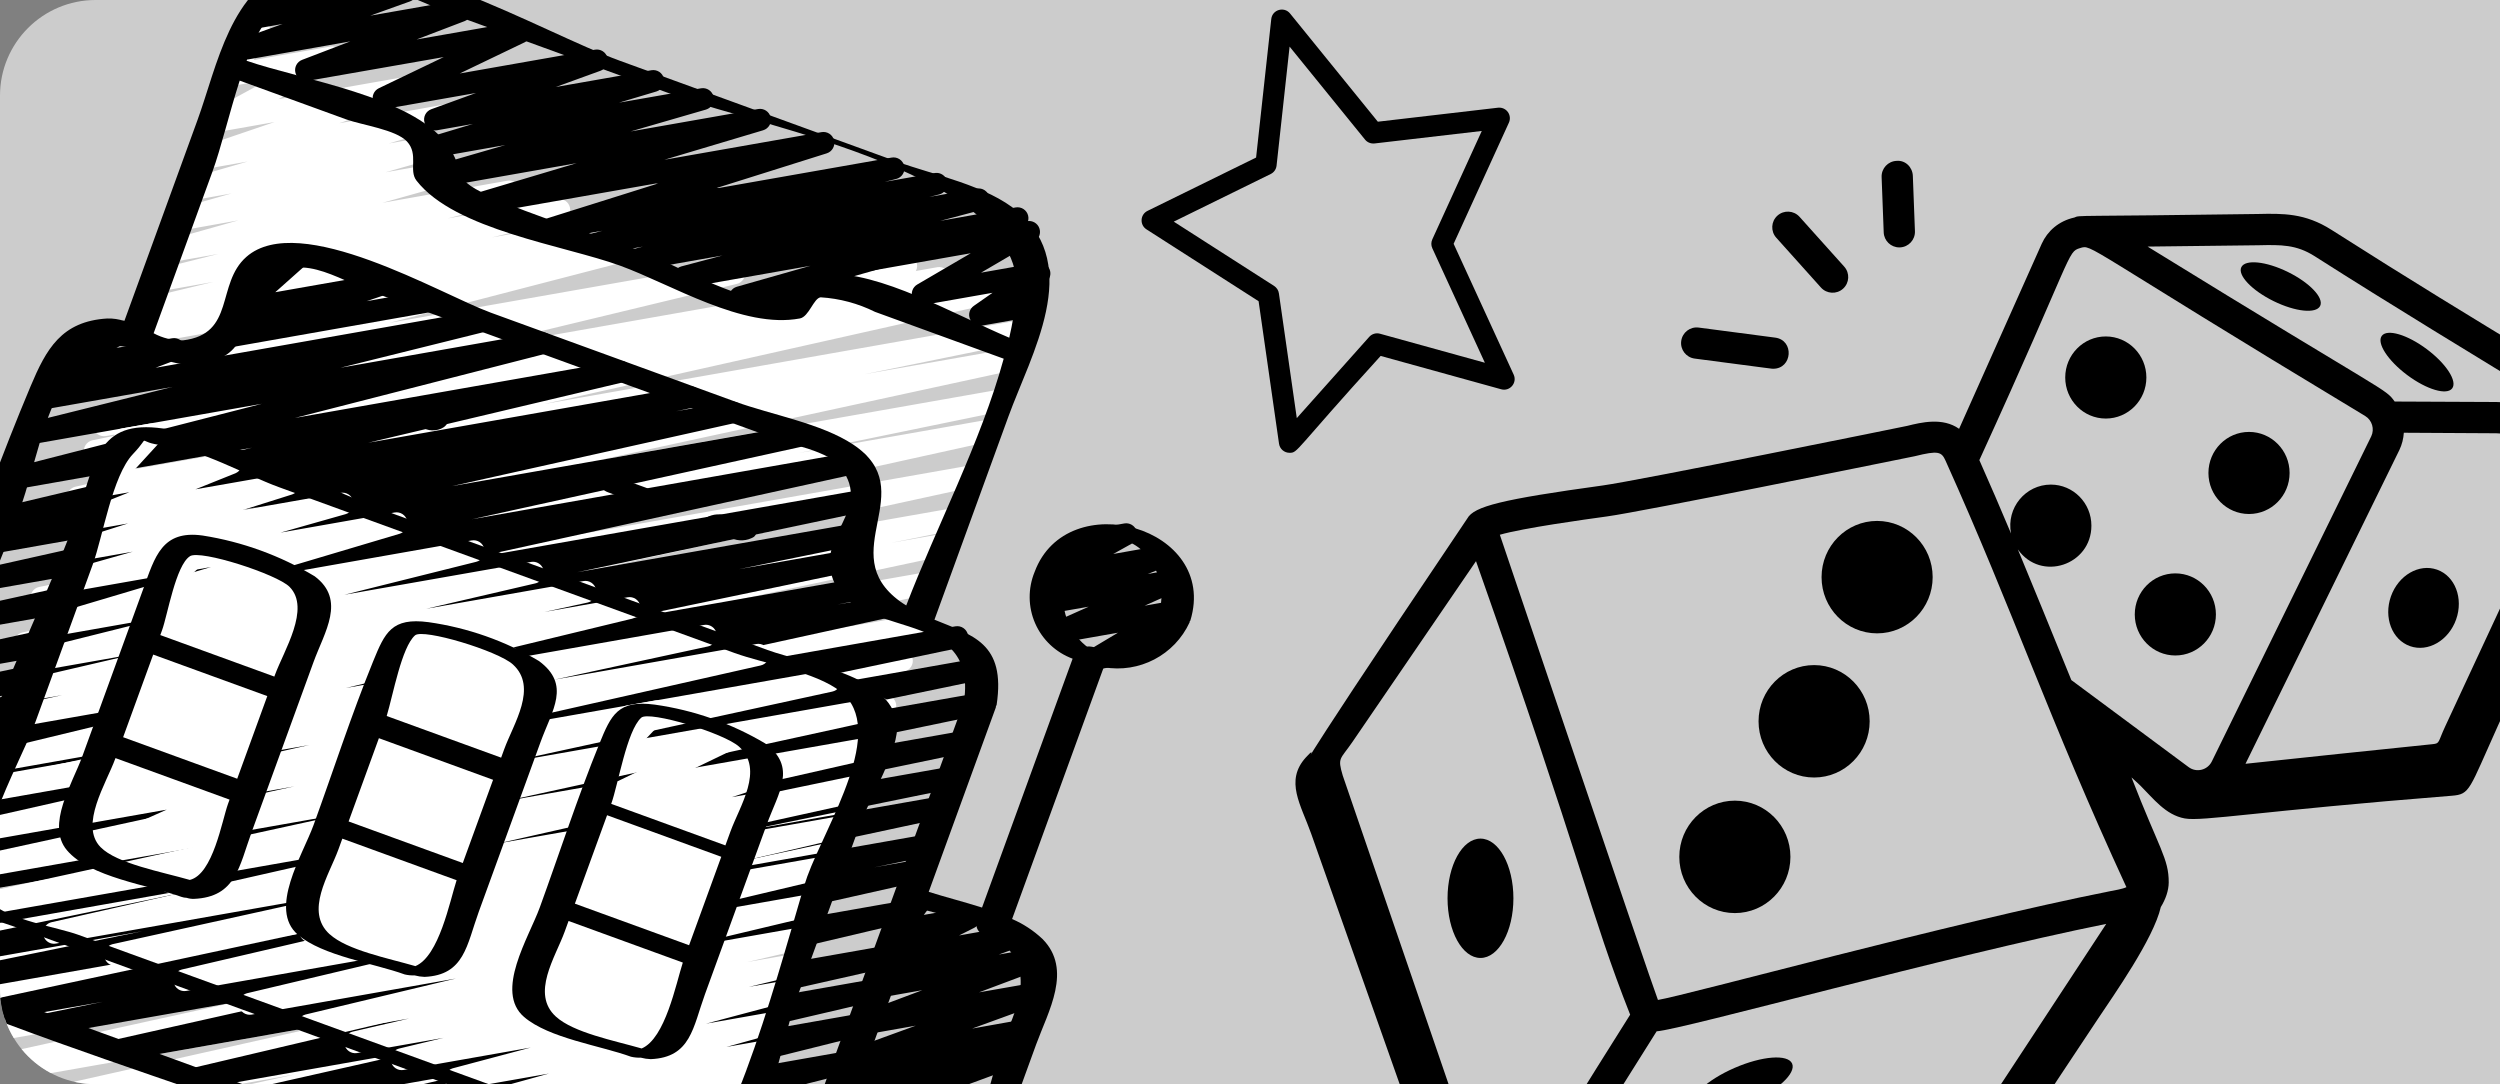 <?xml version="1.0" encoding="UTF-8"?>
<svg xmlns="http://www.w3.org/2000/svg" width="784" height="340" viewBox="0 0 784 340" fill="none">
  <rect x="0" y="0" width="784" height="340" fill="#808080" stroke="none"/>
  <g clip-path="url(#clip0_2705_2763)">
    <path d="M0 30C0 13.431 13.431 0 30 0H784V340H30C13.431 340 0 326.569 0 310V30Z" fill="white" fill-opacity="0.6"></path>
    <g clip-path="url(#clip1_2705_2763)">
      <path d="M251.403 92.196C250.258 91.779 249.418 90.788 249.199 89.588C248.981 88.388 249.414 87.162 250.338 86.368L255.967 81.522C254.724 80.795 254.065 79.372 254.317 77.952C254.572 76.537 255.681 75.426 257.1 75.177L265.889 73.628C267.411 73.359 268.925 74.141 269.587 75.539C270.251 76.938 269.896 78.604 268.723 79.611L264.297 83.421L283.608 80.01C285.467 79.697 287.234 80.942 287.561 82.8C287.888 84.658 286.658 86.43 284.802 86.771L253.172 92.351C252.579 92.457 251.97 92.402 251.403 92.196Z" fill="white"></path>
      <path d="M52.076 396.631C50.642 396.105 49.729 394.7 49.831 393.179C49.933 391.658 51.029 390.385 52.516 390.057L69.45 386.323L39.594 391.569C37.778 391.864 36.054 390.675 35.681 388.878C35.31 387.078 36.42 385.305 38.203 384.854L114.666 366.866L18.359 383.84C16.532 384.138 14.795 382.931 14.44 381.113C14.082 379.294 15.236 377.521 17.041 377.108L46.704 370.785L3.44 378.41C1.632 378.692 -0.082 377.503 -0.448 375.708C-0.816 373.915 0.289 372.147 2.066 371.694L118.493 344.556L-21.674 369.269C-23.485 369.54 -25.187 368.338 -25.547 366.542C-25.903 364.747 -24.789 362.99 -23.012 362.546L92.501 336.934L-37.605 359.893C-39.407 360.15 -41.099 358.956 -41.457 357.167C-41.814 355.382 -40.715 353.629 -38.95 353.171L106.149 320.633L-41.916 346.731C-43.725 346.999 -45.429 345.801 -45.785 344.006C-46.142 342.211 -45.026 340.45 -43.25 340.007L96.677 309.23L-38.24 333.023C-40.075 333.325 -41.82 332.111 -42.172 330.284C-42.523 328.455 -41.352 326.681 -39.535 326.282L56.573 306.059L-34.251 322.063C-36.057 322.312 -37.74 321.104 -38.086 319.316C-38.432 317.529 -37.325 315.782 -35.557 315.335L72.906 292.273L-30.012 310.415C-31.832 310.686 -33.54 309.472 -33.888 307.663C-34.234 305.856 -33.092 304.098 -31.299 303.681L48.774 287.01L-26.314 300.256C-28.145 300.546 -29.875 299.327 -30.218 297.507C-30.565 295.686 -29.401 293.919 -27.593 293.517L30.037 281.682L-22.956 291.032C-24.775 291.316 -26.494 290.112 -26.849 288.305C-27.205 286.5 -26.075 284.734 -24.284 284.306L117.512 253.107L-17.837 276.966C-19.647 277.237 -21.35 276.035 -21.706 274.24C-22.063 272.445 -20.947 270.685 -19.174 270.24L123.416 238.872L-12.694 262.835C-14.529 263.137 -16.274 261.923 -16.624 260.094C-16.976 258.267 -15.805 256.493 -13.989 256.095L81.287 236.057L-8.721 251.92C-10.557 252.244 -12.314 251.043 -12.681 249.214C-13.048 247.382 -11.875 245.593 -10.048 245.194L127.357 215.118L-3.773 238.243C-5.587 238.515 -7.295 237.309 -7.645 235.506C-7.996 233.706 -6.868 231.947 -5.085 231.513L106.757 207.657L0.578 226.372C-1.268 226.686 -3.024 225.465 -3.371 223.627C-3.718 221.785 -2.526 220.009 -0.693 219.63L19.538 215.538L3.486 218.382C1.677 218.64 -0.015 217.436 -0.366 215.646C-0.717 213.853 0.396 212.101 2.166 211.656L134.639 182.828L8.325 205.087C6.492 205.403 4.74 204.2 4.378 202.373C4.016 200.546 5.176 198.765 6.989 198.358L151.05 166.559L13.518 190.82C11.687 191.11 9.957 189.892 9.613 188.072C9.267 186.25 10.431 184.484 12.239 184.082L75.069 171.16L16.943 181.411C15.113 181.708 13.379 180.501 13.024 178.683C12.666 176.865 13.82 175.091 15.625 174.678L145.498 146.472L21.713 168.304C19.85 168.656 18.054 167.434 17.7 165.57C17.348 163.706 18.573 161.912 20.438 161.557L70.568 151.319L24.97 159.358C23.146 159.654 21.417 158.453 21.056 156.643C20.692 154.832 21.829 153.059 23.625 152.633L162.485 121.482L30.263 144.814C28.433 145.101 26.703 143.883 26.358 142.065C26.012 140.244 27.176 138.478 28.985 138.073L49.616 133.846L33.223 136.746C31.393 137.07 29.639 135.883 29.26 134.067C28.882 132.247 30.018 130.458 31.823 130.028L122.121 108.251L38.193 123.027C36.382 123.338 34.647 122.168 34.258 120.371C33.869 118.575 34.962 116.792 36.74 116.326L119.931 94.745L43.591 108.197C41.749 108.536 39.977 107.333 39.608 105.497C39.24 103.661 40.411 101.867 42.241 101.47L48.736 100.005L46.397 100.404C44.57 100.729 42.816 99.542 42.437 97.726C42.059 95.906 43.196 94.117 45 93.687L66.939 88.401L49.685 91.453C47.855 91.797 46.086 90.621 45.695 88.8C45.305 86.98 46.438 85.179 48.248 84.744L68.442 79.632L52.995 82.359C51.192 82.683 49.456 81.529 49.048 79.746C48.639 77.958 49.704 76.169 51.469 75.675L74.766 69.101L56.646 72.33C54.85 72.642 53.121 71.495 52.714 69.718C52.305 67.941 53.356 66.154 55.111 65.652L72.6 60.666L60.11 62.877C58.307 63.201 56.57 62.057 56.155 60.274C55.741 58.492 56.799 56.697 58.559 56.197L77.685 50.647L63.634 53.129C61.865 53.442 60.156 52.341 59.712 50.602C59.265 48.864 60.234 47.074 61.935 46.499L86.113 38.267L67.871 41.487C66.22 41.772 64.603 40.823 64.049 39.24C63.494 37.657 64.162 35.907 65.633 35.099L84.185 24.979L73.185 26.89C71.848 27.126 70.498 26.554 69.741 25.429C68.981 24.3 68.96 22.835 69.682 21.686L75.189 12.894C74.585 12.387 74.176 11.683 74.038 10.904C73.706 9.041 74.947 7.259 76.813 6.925L80.716 6.236C82.053 5.997 83.406 6.57 84.164 7.695C84.925 8.818 84.949 10.287 84.229 11.437L79.586 18.811L103.626 14.598C105.285 14.302 106.908 15.254 107.467 16.842C108.022 18.431 107.342 20.187 105.862 20.992L87.319 31.085L128.864 23.784C130.639 23.454 132.365 24.553 132.816 26.302C133.266 28.051 132.284 29.847 130.569 30.416L106.391 38.649L139.477 32.759C141.278 32.432 143.018 33.577 143.429 35.358C143.844 37.141 142.786 38.936 141.026 39.435L121.894 45L136.863 42.364C138.659 42.051 140.388 43.199 140.795 44.975C141.204 46.753 140.153 48.54 138.399 49.042L120.917 54.024L141.719 50.374C143.524 50.054 145.258 51.204 145.668 52.991C146.075 54.775 145.009 56.567 143.245 57.058L119.93 63.605L159.095 56.678C160.915 56.354 162.665 57.526 163.054 59.333C163.443 61.14 162.333 62.929 160.54 63.383L140.344 68.501L174.852 62.434C176.66 62.152 178.369 63.336 178.744 65.124C179.116 66.915 178.021 68.683 176.251 69.145L154.304 74.445L190.37 68.082C192.215 67.746 193.985 68.946 194.352 70.785C194.72 72.621 193.55 74.412 191.719 74.812L185.21 76.278L203.858 72.991C205.615 72.774 207.25 73.931 207.63 75.661C208.009 77.394 207.01 79.13 205.323 79.666L122.122 101.247L229.548 82.341C231.404 81.954 233.221 83.143 233.609 85C233.996 86.856 232.807 88.673 230.95 89.061L140.657 110.825L294.056 83.776C295.865 83.528 297.551 84.74 297.893 86.537C298.234 88.329 297.11 90.077 295.336 90.511L274.766 94.71L308.142 88.823C309.986 88.487 311.758 89.691 312.127 91.527C312.495 93.363 311.322 95.153 309.491 95.553L170.627 126.709L319.911 100.382C321.774 100.03 323.569 101.255 323.921 103.116C324.276 104.98 323.05 106.778 321.187 107.129L271.143 117.349L316.655 109.328C318.482 109.03 320.219 110.238 320.574 112.055C320.932 113.874 319.778 115.648 317.973 116.061L188.062 144.26L311.886 122.429C313.717 122.139 315.447 123.357 315.791 125.177C316.138 126.999 314.973 128.765 313.165 129.167L250.499 142.062L308.459 131.844C310.293 131.529 312.044 132.734 312.406 134.561C312.768 136.385 311.608 138.166 309.791 138.575L165.634 170.383L303.263 146.12C305.092 145.819 306.828 147.029 307.183 148.847C307.54 150.666 306.388 152.436 304.581 152.852L172.174 181.674L298.425 159.412C300.272 159.098 302.028 160.318 302.374 162.16C302.721 163.998 301.529 165.778 299.695 166.157L279.473 170.225L295.52 167.396C297.362 167.073 299.124 168.286 299.483 170.122C299.84 171.961 298.659 173.744 296.828 174.135L184.931 197.996L291.192 179.285C292.395 179.048 293.632 179.471 294.44 180.394C295.247 181.317 295.499 182.602 295.103 183.762C294.705 184.921 293.719 185.782 292.517 186.017L155.117 216.071L286.249 192.948C288.086 192.643 289.827 193.858 290.178 195.685C290.529 197.514 289.361 199.29 287.541 199.687L192.335 219.7L282.248 203.859C284.081 203.544 285.833 204.746 286.195 206.573C286.557 208.4 285.397 210.181 283.581 210.587L140.908 242.009L277.112 217.986C278.931 217.702 280.65 218.906 281.005 220.714C281.361 222.519 280.23 224.284 278.438 224.715L136.638 255.926L271.991 232.058C273.82 231.771 275.55 232.989 275.894 234.81C276.241 236.631 275.081 238.395 273.269 238.799L215.639 250.635L268.645 241.286C270.51 240.931 272.305 242.153 272.661 244.015C273.017 245.876 271.794 247.675 269.932 248.03L189.898 264.668L264.936 251.441C266.761 251.156 268.484 252.368 268.834 254.181C269.184 255.993 268.037 257.756 266.24 258.175L157.683 281.254L260.706 263.099C262.541 262.798 264.286 264.011 264.638 265.838C264.988 267.667 263.818 269.441 262.001 269.84L166.006 290.034L256.709 274.043C258.528 273.759 260.246 274.963 260.603 276.767C260.958 278.575 259.827 280.34 258.036 280.769L118.056 311.555L251.625 288.011C253.448 287.715 255.178 288.916 255.539 290.726C255.902 292.54 254.766 294.31 252.968 294.739L107.9 327.259L246.211 302.886C248.021 302.616 249.725 303.814 250.081 305.612C250.44 307.408 249.325 309.166 247.549 309.609L132.027 335.225L241.47 315.93C243.305 315.601 245.068 316.794 245.439 318.621C245.815 320.447 244.661 322.237 242.845 322.653L126.397 349.783L236.187 330.427C238.03 330.102 239.792 331.315 240.151 333.151C240.508 334.989 239.327 336.773 237.497 337.163L207.856 343.481L233.053 339.037C234.877 338.728 236.617 339.919 236.988 341.73C237.362 343.541 236.233 345.32 234.436 345.756L157.955 363.747L228.59 351.299C230.392 351.052 232.073 352.249 232.427 354.033C232.777 355.815 231.679 357.566 229.919 358.018L212.945 361.754L225.575 359.527C227.381 359.214 229.117 360.378 229.512 362.17C229.906 363.962 228.824 365.748 227.05 366.223L156.119 385.107L220.387 373.782C222.186 373.477 223.91 374.639 224.304 376.421C224.702 378.204 223.632 379.985 221.873 380.475L175.481 392.9L216.031 385.748C217.808 385.469 219.499 386.609 219.905 388.362C220.313 390.115 219.295 391.885 217.576 392.416L182.877 402.343L211.849 397.293C213.636 396.977 215.36 398.11 215.784 399.876C216.205 401.64 215.179 403.43 213.443 403.955L192.181 410.367L208.112 407.562C209.831 407.265 211.497 408.303 211.988 409.976C212.479 411.649 211.639 413.423 210.034 414.103L188.646 423.01L203.434 420.414C205.142 420.103 206.815 421.12 207.328 422.778C207.84 424.439 207.032 426.218 205.447 426.925L199.71 429.505C201.346 429.796 202.54 431.22 202.54 432.882C202.539 434.547 201.35 435.97 199.711 436.263L174.53 440.683C172.822 440.994 171.151 439.981 170.638 438.32C170.125 436.662 170.931 434.879 172.519 434.173L177.487 431.942L159.316 435.145C157.596 435.442 155.93 434.404 155.439 432.731C154.948 431.058 155.789 429.281 157.394 428.601L178.783 419.691L137.051 427.041C135.264 427.357 133.539 426.224 133.115 424.459C132.695 422.694 133.72 420.904 135.457 420.376L156.699 413.937L119.229 420.554C117.44 420.859 115.719 419.715 115.311 417.945C114.902 416.174 115.941 414.393 117.686 413.881L152.369 403.961L99.297 413.307C97.512 413.583 95.816 412.427 95.422 410.662C95.031 408.898 96.072 407.13 97.808 406.622L144.161 394.203L78.549 405.748C76.75 406.053 75.025 404.893 74.629 403.107C74.234 401.325 75.303 399.544 77.062 399.058L148.008 380.162L53.854 396.76C53.258 396.874 52.645 396.831 52.076 396.631Z" fill="white"></path>
      <path d="M263.001 86.272C261.543 85.741 260.621 84.296 260.757 82.747C260.894 81.202 262.05 79.937 263.579 79.668L322.116 69.353C323.755 69.067 325.361 69.992 325.933 71.555C326.504 73.117 325.876 74.861 324.438 75.698L307.644 85.515L325.373 82.379C326.961 82.097 328.532 82.96 329.147 84.451C329.762 85.939 329.257 87.657 327.933 88.576L322.062 92.662L322.844 92.525C324.704 92.209 326.468 93.453 326.798 95.312C327.125 97.17 325.891 98.944 324.036 99.282L307.946 102.113C306.361 102.388 304.798 101.529 304.183 100.041C303.569 98.557 304.069 96.843 305.385 95.921L311.261 91.82L289.974 95.571C288.335 95.867 286.719 94.942 286.145 93.375C285.572 91.809 286.205 90.06 287.646 89.224L304.438 79.413L264.783 86.402C264.186 86.516 263.574 86.471 263.001 86.272Z" fill="black"></path>
      <path d="M185.044 79.812C183.623 79.295 182.708 77.915 182.785 76.409C182.862 74.902 183.913 73.623 185.377 73.256L188.951 72.367L173.434 75.065C171.651 75.379 169.929 74.257 169.502 72.5C169.072 70.742 170.081 68.953 171.806 68.41L207.276 57.259L151.47 67.07C149.677 67.394 147.944 66.258 147.525 64.488C147.103 62.716 148.14 60.923 149.887 60.406L180.853 51.163L136.401 59.001C134.618 59.298 132.907 58.157 132.499 56.394C132.086 54.632 133.115 52.853 134.85 52.331L158.531 45.466L138.146 49.074C136.365 49.372 134.661 48.24 134.243 46.483C133.825 44.729 134.837 42.951 136.56 42.414L148.324 38.865L137.009 40.859C135.261 41.162 133.568 40.081 133.108 38.366C132.649 36.651 133.576 34.868 135.242 34.258L149.307 29.148L120.886 34.145C119.197 34.439 117.548 33.448 117.025 31.817C116.498 30.187 117.256 28.417 118.801 27.672L139.159 17.895L96.585 25.35C94.838 25.667 93.14 24.601 92.665 22.89C92.192 21.18 93.1 19.39 94.76 18.761L109.85 12.985L77.91 18.619C76.151 18.939 74.44 17.855 73.978 16.128C73.517 14.399 74.46 12.609 76.146 12.009L88.636 7.514L79.653 9.099C78.053 9.379 76.474 8.5 75.873 6.991C75.271 5.485 75.808 3.761 77.158 2.861L88.565 -4.713C87.008 -4.835 85.73 -5.999 85.46 -7.535C85.13 -9.404 86.376 -11.184 88.241 -11.512L103.333 -14.181C104.935 -14.467 106.521 -13.588 107.125 -12.078C107.731 -10.563 107.189 -8.835 105.829 -7.939L94.655 -0.517L126.836 -6.171C128.59 -6.479 130.288 -5.393 130.746 -3.675C131.203 -1.954 130.269 -0.17 128.598 0.435L116.111 4.912L143.89 0.036C145.629 -0.267 147.313 0.801 147.784 2.5C148.256 4.2 147.361 5.978 145.718 6.616L130.641 12.377L162.452 6.792C164.142 6.495 165.79 7.489 166.317 9.119C166.84 10.75 166.083 12.518 164.541 13.264L144.181 23.04L186.583 15.576C188.332 15.273 190.025 16.354 190.484 18.069C190.943 19.784 190.017 21.567 188.35 22.177L174.293 27.286L204.295 22.022C206.073 21.723 207.78 22.856 208.198 24.613C208.616 26.367 207.601 28.144 205.881 28.681L194.114 32.193L219.858 27.687C221.646 27.388 223.353 28.531 223.765 30.292C224.173 32.056 223.144 33.835 221.409 34.357L197.726 41.228L237.73 34.192C239.523 33.868 241.256 35.004 241.678 36.776C242.1 38.547 241.06 40.339 239.313 40.857L208.353 50.101L257.636 41.437C259.411 41.127 261.126 42.246 261.556 43.997C261.985 45.748 260.987 47.535 259.268 48.086L223.862 59.23L279.576 49.423C281.406 49.079 283.178 50.256 283.569 52.076C283.956 53.896 282.823 55.697 281.013 56.131L277.445 57.023L292.966 54.296C294.167 54.038 295.412 54.438 296.234 55.349C297.057 56.257 297.333 57.538 296.955 58.704C296.58 59.872 295.609 60.749 294.411 61.008L291.428 61.755L306.288 59.145C308.103 58.816 309.851 59.984 310.245 61.786C310.642 63.589 309.542 65.379 307.755 65.842L294.821 69.272L318.506 65.05C320.301 64.74 322.027 65.887 322.436 67.664C322.843 69.441 321.791 71.228 320.04 71.731L256.029 89.974C255.87 91.494 254.722 92.728 253.214 92.995L232.611 96.604C230.812 96.916 229.086 95.769 228.677 93.992C228.27 92.215 229.322 90.428 231.073 89.925L254.153 83.353L215.123 90.239C213.328 90.532 211.614 89.37 211.223 87.589C210.833 85.812 211.9 84.037 213.653 83.548L226.588 80.118L200.127 84.781C198.32 85.079 196.6 83.908 196.215 82.116C195.831 80.325 196.918 78.55 198.688 78.078L201.626 77.338L186.788 79.972C186.203 80.07 185.602 80.015 185.044 79.812Z" fill="black"></path>
      <path d="M14.044 324.354C12.596 323.83 11.677 322.406 11.79 320.872C11.905 319.336 13.029 318.066 14.537 317.762L32.231 314.165L2.04 319.467C0.224 319.735 -1.481 318.529 -1.832 316.73C-2.182 314.927 -1.054 313.168 0.728 312.736L111.47 288.992L-18.651 311.935C-20.471 312.206 -22.18 310.992 -22.528 309.184C-22.873 307.376 -21.732 305.618 -19.941 305.2L44.647 292.031L-33.809 305.84C-35.611 306.077 -37.288 304.868 -37.628 303.085C-37.971 301.299 -36.862 299.556 -35.102 299.11L78.86 275.458L-42.054 296.844C-43.866 297.1 -45.562 295.891 -45.908 294.093C-46.253 292.296 -45.128 290.545 -43.352 290.112L85.507 263.295L-42.628 285.881C-44.464 286.186 -46.208 284.97 -46.56 283.143C-46.912 281.316 -45.741 279.542 -43.924 279.144L82.682 252.912L-38.779 274.296C-40.588 274.553 -42.285 273.344 -42.631 271.549C-42.98 269.751 -41.853 267.997 -40.074 267.565L89.231 240.476L-34.403 262.273C-36.221 262.554 -37.939 261.35 -38.295 259.545C-38.652 257.741 -37.518 255.977 -35.729 255.544L113.639 222.815L-29.208 248C-31.034 248.276 -32.749 247.053 -33.088 245.238C-33.431 243.424 -32.272 241.666 -30.472 241.258L-24.374 240.037L-26.44 240.395C-28.25 240.655 -29.945 239.443 -30.292 237.648C-30.64 235.85 -29.514 234.096 -27.735 233.664L48.599 217.739L-22.775 230.327C-24.605 230.614 -26.332 229.396 -26.68 227.578C-27.024 225.758 -25.862 223.99 -24.054 223.588L13.225 215.971L-19.673 221.786C-21.495 222.069 -23.218 220.86 -23.568 219.047C-23.921 217.234 -22.774 215.468 -20.977 215.052L70.72 195.694L-15.724 210.935C-17.543 211.219 -19.261 210.016 -19.616 208.208C-19.973 206.403 -18.842 204.638 -17.051 204.21L106.229 177.168L-10.951 197.823C-12.769 198.104 -14.489 196.903 -14.844 195.096C-15.2 193.291 -14.069 191.526 -12.277 191.094L90.657 168.431L-6.484 185.549C-8.287 185.809 -9.978 184.612 -10.335 182.827C-10.694 181.038 -9.594 179.285 -7.83 178.83L80.749 159.027L-2.153 173.651C-3.965 173.907 -5.659 172.699 -6.007 170.9C-6.353 169.103 -5.228 167.352 -3.447 166.917L1.513 165.884L0.617 166.039C-1.204 166.349 -2.944 165.158 -3.318 163.346C-3.689 161.536 -2.56 159.757 -0.763 159.321L79.065 140.395L5.211 153.417C3.394 153.742 1.642 152.566 1.253 150.759C0.863 148.956 1.977 147.164 3.766 146.712L82.152 126.622L10.346 139.273C8.543 139.56 6.832 138.382 6.452 136.595C6.071 134.812 7.158 133.04 8.921 132.569L54.104 121.332L14.305 128.332C12.565 128.639 10.877 127.57 10.407 125.867C9.938 124.162 10.836 122.382 12.488 121.749L19.477 119.084L17.546 119.428C15.894 119.722 14.268 118.779 13.707 117.195C13.146 115.613 13.813 113.856 15.282 113.043L22.201 109.209C21.155 108.363 20.698 106.983 21.035 105.681C21.368 104.378 22.436 103.392 23.762 103.156L38.03 100.639C39.683 100.341 41.309 101.284 41.869 102.869C42.433 104.452 41.764 106.208 40.295 107.02L36.516 109.116L53.951 106.082C55.702 105.764 57.406 106.832 57.878 108.548C58.348 110.261 57.435 112.052 55.767 112.675L48.782 115.332L150.486 97.39C152.288 97.106 153.999 98.284 154.38 100.068C154.76 101.855 153.674 103.626 151.91 104.098L106.749 115.329L169.426 104.277C171.266 103.907 173.062 105.082 173.458 106.915C173.856 108.752 172.705 110.563 170.877 110.984L92.492 131.064L193.906 113.194C195.751 112.839 197.537 114.031 197.917 115.871C198.297 117.711 197.13 119.513 195.294 119.918L115.457 138.842L215.784 121.157C217.647 120.799 219.446 122.019 219.806 123.878C220.165 125.741 218.948 127.541 217.085 127.9L212.012 128.976L228.976 125.959C230.836 125.589 232.64 126.797 233.014 128.655C233.383 130.515 232.174 132.322 230.317 132.693L141.762 152.448L249.582 133.459C251.417 133.147 253.17 134.35 253.528 136.176C253.891 138 252.734 139.782 250.917 140.19L147.951 162.836L268.244 141.612C270.104 141.243 271.91 142.455 272.28 144.315C272.646 146.174 271.437 147.98 269.574 148.349L146.268 175.408L271.254 153.387C273.098 153.062 274.86 154.275 275.218 156.111C275.576 157.95 274.395 159.733 272.564 160.124L180.987 179.454L267.504 164.197C269.334 163.91 271.061 165.127 271.408 166.948C271.752 168.769 270.591 170.533 268.782 170.938L231.7 178.5L265.209 172.587C266.413 172.356 267.649 172.783 268.452 173.71C269.255 174.634 269.503 175.921 269.104 177.08C268.703 178.238 267.715 179.096 266.51 179.329L190.06 195.269L267.386 181.635C269.233 181.32 270.988 182.541 271.335 184.382C271.682 186.221 270.489 188 268.657 188.377L262.624 189.584L276.669 187.117C278.503 186.801 280.254 188.007 280.617 189.831C280.978 191.657 279.818 193.439 278.004 193.848L128.567 226.566L299.634 196.411C301.47 196.107 303.213 197.319 303.563 199.149C303.915 200.975 302.747 202.751 300.927 203.148L171.652 230.227L306.744 206.395C308.579 206.094 310.324 207.307 310.674 209.137C311.026 210.963 309.855 212.737 308.038 213.136L181.371 239.426L306.555 217.351C308.375 217.08 310.084 218.291 310.432 220.099C310.778 221.907 309.635 223.668 307.844 224.086L179.042 250.849L302.266 229.134C304.086 228.864 305.794 230.077 306.142 231.886C306.488 233.693 305.346 235.451 303.556 235.87L189.52 259.542L298.171 240.383C300.001 240.096 301.731 241.314 302.076 243.132C302.423 244.953 301.258 246.72 299.45 247.121L234.952 260.272L294.772 249.722C296.615 249.4 298.378 250.61 298.735 252.448C299.093 254.284 297.913 256.068 296.082 256.458L185.355 280.201L290.424 261.668C292.27 261.354 294.026 262.574 294.373 264.416C294.72 266.254 293.527 268.034 291.694 268.413L274.097 272.012L287.569 269.613C289.392 269.317 291.122 270.518 291.483 272.328C291.847 274.139 290.71 275.912 288.913 276.338L182.887 300.144L282.838 282.53C284.642 282.257 286.343 283.444 286.71 285.23C287.079 287.016 285.987 288.778 284.223 289.243L180.1 313.781L277.73 296.563C279.571 296.227 281.344 297.427 281.711 299.266C282.08 301.102 280.909 302.893 279.079 303.293L221.694 316.248L273.917 307.039C275.752 306.71 277.514 307.903 277.886 309.73C278.258 311.555 277.108 313.346 275.292 313.762L221.354 326.349L270.013 317.765C271.816 317.478 273.527 318.656 273.906 320.443C274.287 322.227 273.201 323.998 271.438 324.47L215.2 338.5L265.702 329.591C267.532 329.247 269.303 330.427 269.691 332.246C270.081 334.067 268.949 335.865 267.138 336.302L229.554 345.785L261.883 340.084C263.682 339.796 265.393 340.967 265.778 342.749C266.162 344.531 265.089 346.303 263.33 346.783L240.654 352.613L258.464 349.476C260.241 349.16 261.959 350.273 262.395 352.024C262.831 353.774 261.838 355.566 260.121 356.121L223.636 368.063L253.638 362.773C255.384 362.412 257.117 363.447 257.626 365.154C258.134 366.863 257.251 368.675 255.592 369.329L229.589 380.645L248.32 377.345C249.901 377.064 251.469 377.919 252.087 379.398C252.708 380.881 252.217 382.595 250.906 383.525L239.872 391.369C241.6 391.437 243.009 392.782 243.158 394.505C243.306 396.23 242.148 397.795 240.454 398.158L226.184 400.675C224.6 400.964 223.027 400.114 222.405 398.627C221.781 397.143 222.274 395.423 223.591 394.495L234.536 386.719L202.399 392.392C200.649 392.772 198.899 391.737 198.387 390.019C197.872 388.303 198.766 386.479 200.439 385.834L226.437 374.496L177.166 383.208C175.395 383.52 173.685 382.409 173.248 380.662C172.81 378.917 173.794 377.132 175.501 376.567L211.985 364.631L154.134 374.825C152.35 375.085 150.668 373.921 150.283 372.156C149.902 370.392 150.95 368.634 152.685 368.132L175.395 362.287L137.874 368.907C136.057 369.232 134.305 368.056 133.915 366.252C133.526 364.445 134.64 362.654 136.429 362.202L173.91 352.746L119.704 362.293C117.918 362.553 116.236 361.379 115.859 359.61C115.482 357.844 116.543 356.087 118.28 355.596L174.522 341.546L99.214 354.835C97.392 355.145 95.653 353.954 95.279 352.142C94.908 350.332 96.037 348.553 97.831 348.116L151.754 335.53L80.607 348.063C78.778 348.374 77.034 347.177 76.666 345.358C76.302 343.54 77.445 341.759 79.25 341.336L136.62 328.386L62.481 341.466C60.678 341.735 58.979 340.552 58.609 338.766C58.242 336.98 59.335 335.218 61.099 334.753L165.239 310.205L38.158 332.613C36.345 332.892 34.63 331.696 34.269 329.896C33.907 328.096 35.027 326.334 36.808 325.888L142.742 302.113L15.823 324.483C15.229 324.598 14.617 324.552 14.044 324.354Z" fill="black"></path>
      <path d="M69.817 108.892C68.452 108.391 67.547 107.082 67.565 105.628C67.583 104.173 68.517 102.885 69.893 102.419L75.566 100.502C74.058 100.752 72.566 99.972 71.908 98.592C71.25 97.212 71.583 95.561 72.731 94.548L82.869 85.519L82.696 85.553C81.485 85.774 80.246 85.33 79.452 84.388C78.659 83.444 78.43 82.151 78.855 80.995C79.279 79.838 80.29 78.999 81.502 78.792L93.592 76.662C95.103 76.396 96.605 77.167 97.273 78.547C97.944 79.928 97.615 81.584 96.471 82.605L86.33 91.636L118.927 85.903C120.696 85.591 122.404 86.694 122.852 88.432C123.295 90.172 122.327 91.959 120.627 92.534L114.964 94.449L133.448 91.189C134.659 90.967 135.895 91.411 136.688 92.355C137.482 93.296 137.71 94.589 137.286 95.746C136.862 96.902 135.853 97.745 134.639 97.948L71.58 109.065C70.989 109.164 70.378 109.106 69.817 108.892Z" fill="black"></path>
      <path d="M15.778 295.768C14.347 295.247 13.43 293.843 13.525 292.323C13.624 290.801 14.713 289.529 16.199 289.194L133.519 262.615L-6.243 287.235C-8.077 287.55 -9.828 286.344 -10.19 284.518C-10.552 282.694 -9.392 280.912 -7.575 280.504L110.735 254.633L-10.167 275.966C-12.028 276.332 -13.831 275.121 -14.198 273.262C-14.563 271.4 -13.352 269.597 -11.493 269.231L92.333 246.607L-5.774 263.899C-7.619 264.234 -9.392 263.034 -9.76 261.198C-10.127 259.359 -8.954 257.569 -7.123 257.169L97.013 233.629L-1.048 250.914C-2.879 251.214 -4.614 250.007 -4.97 248.186C-5.325 246.368 -4.176 244.596 -2.369 244.181L45.9 233.746L2.391 241.436C0.6 241.69 -1.081 240.513 -1.449 238.741C-1.821 236.97 -0.751 235.216 0.989 234.733L90.826 212.983L7.408 227.654C5.59 227.935 3.872 226.731 3.516 224.926C3.159 223.121 4.293 221.357 6.082 220.925L19.494 217.993L10.34 219.599C8.532 219.881 6.819 218.689 6.451 216.897C6.085 215.102 7.19 213.334 8.967 212.88L43.099 204.934L13.798 210.098C11.983 210.407 10.248 209.231 9.867 207.43C9.482 205.631 10.586 203.847 12.371 203.39L53.677 193.049L17.695 199.389C15.913 199.693 14.2 198.558 13.784 196.798C13.366 195.035 14.388 193.254 16.119 192.723L66.19 177.815L22.764 185.465C20.982 185.749 19.284 184.607 18.878 182.847C18.472 181.088 19.498 179.315 21.226 178.793L41.648 173.002L26.315 175.707C24.547 176 22.852 174.878 22.423 173.137C21.997 171.393 22.985 169.616 24.689 169.06L40.173 164.146L29.858 165.973C28.12 166.293 26.424 165.238 25.939 163.54C25.454 161.842 26.34 160.051 27.985 159.406L40.578 154.36L33.64 155.583C32.193 155.838 30.744 155.144 30.039 153.854C29.331 152.566 29.521 150.97 30.514 149.887L38.539 141.122C36.855 140.917 35.571 139.51 35.523 137.814C35.472 136.117 36.672 134.638 38.344 134.337L47.135 132.819C48.582 132.563 50.031 133.258 50.74 134.545C51.444 135.835 51.254 137.431 50.261 138.514L42.411 147.082L71.992 141.866C73.687 141.62 75.303 142.663 75.781 144.309C76.255 145.956 75.447 147.698 73.882 148.396L61.282 153.452L89.982 148.414C91.75 148.121 93.446 149.24 93.875 150.985C94.301 152.725 93.313 154.502 91.608 155.061L76.126 159.952L106.853 154.555C108.651 154.243 110.377 155.389 110.787 157.167C111.194 158.943 110.142 160.731 108.391 161.233L87.962 167.029L123.774 160.713C125.556 160.409 127.27 161.545 127.685 163.307C128.101 165.067 127.081 166.849 125.35 167.379L75.293 182.286L147.883 169.482C149.714 169.138 151.485 170.315 151.876 172.136C152.264 173.955 151.13 175.756 149.32 176.191L107.995 186.518L166.432 176.24C167.635 175.993 168.875 176.407 169.689 177.322C170.502 178.24 170.767 179.523 170.378 180.685C169.991 181.849 169.012 182.72 167.812 182.965L133.656 190.913L182.898 182.233C184.761 181.865 186.564 183.076 186.933 184.936C187.3 186.795 186.091 188.601 184.231 188.971L170.744 191.906L196.831 187.305C198.659 186.977 200.414 188.164 200.791 189.983C201.169 191.802 200.034 193.589 198.228 194.022L108.455 215.762L220.687 195.988C222.549 195.622 224.352 196.833 224.719 198.692C225.085 200.551 223.873 202.357 222.014 202.723L173.81 213.145L237.13 201.972C238.988 201.599 240.798 202.799 241.174 204.661C241.547 206.519 240.344 208.328 238.486 208.702L134.338 232.225L259.625 210.16C261.487 209.794 263.29 211.006 263.656 212.864C264.023 214.723 262.811 216.529 260.952 216.896L157.133 239.498L275.248 218.672C277.085 218.357 278.836 219.563 279.195 221.389C279.557 223.213 278.4 224.995 276.583 225.404L158.28 251.274L272.307 231.173C274.12 230.894 275.835 232.09 276.196 233.89C276.558 235.69 275.441 237.453 273.657 237.897L156.315 264.482L267.304 244.917C269.138 244.601 270.889 245.807 271.25 247.634C271.613 249.458 270.453 251.239 268.636 251.648L193.696 268.197L263.305 255.923C265.14 255.595 266.902 256.788 267.274 258.615C267.646 260.439 266.496 262.231 264.68 262.646L180.688 282.227L258.736 268.475C260.581 268.119 262.367 269.311 262.747 271.152C263.129 272.989 261.957 274.793 260.125 275.196L193.062 291.114L254.432 280.299C256.249 280.004 257.971 281.189 258.345 282.991C258.717 284.788 257.606 286.564 255.824 287.012L208.632 298.266L250.545 290.878C252.357 290.595 254.067 291.786 254.437 293.579C254.804 295.374 253.696 297.141 251.922 297.595L234.241 301.719L247.504 299.398C249.31 299.112 251.022 300.297 251.394 302.088C251.769 303.876 250.672 305.643 248.905 306.107L234.829 309.493L244.444 307.807C246.235 307.526 247.937 308.683 248.329 310.454C248.72 312.225 247.667 313.999 245.924 314.498L221.416 321.018L240.86 317.59C242.669 317.259 244.418 318.414 244.826 320.207C245.233 322 244.154 323.798 242.378 324.278L227.799 328.33L237.578 326.607C239.368 326.299 241.088 327.436 241.503 329.206C241.917 330.972 240.885 332.759 239.145 333.279L232.28 335.301L234.558 334.903C236.318 334.624 237.997 335.734 238.428 337.462C238.859 339.191 237.897 340.96 236.213 341.538L232.772 342.659C234.248 342.856 235.43 343.981 235.696 345.446C235.966 346.908 235.257 348.379 233.947 349.085L225.186 353.791L227.861 353.304C229.684 353.061 231.374 354.298 231.695 356.107C232.016 357.919 230.85 359.661 229.054 360.057L205.335 364.244C203.68 364.528 202.061 363.574 201.509 361.985C200.959 360.401 201.637 358.648 203.112 357.848L211.863 353.142L186.893 357.532C185.136 357.812 183.455 356.698 183.024 354.97C182.592 353.244 183.557 351.476 185.24 350.894L187.563 350.135L173.427 352.63C171.636 352.938 169.917 351.801 169.501 350.031C169.084 348.264 170.118 346.48 171.859 345.96L178.699 343.943L159.057 347.4C157.245 347.73 155.495 346.575 155.088 344.782C154.681 342.988 155.763 341.192 157.539 340.712L172.158 336.667L143.441 341.716C141.65 341.997 139.945 340.838 139.553 339.067C139.161 337.296 140.217 335.527 141.961 335.025L166.458 328.507L126.502 335.551C124.698 335.833 122.986 334.649 122.613 332.861C122.238 331.07 123.333 329.302 125.103 328.839L139.114 325.466L111.926 330.245C110.115 330.526 108.404 329.338 108.038 327.543C107.668 325.746 108.776 323.98 110.552 323.529L128.292 319.4L97.163 324.872C95.366 325.134 93.677 323.951 93.307 322.174C92.938 320.395 94.016 318.637 95.77 318.162L142.981 306.858L78.825 318.197C77.022 318.467 75.323 317.281 74.954 315.494C74.586 313.712 75.679 311.95 77.44 311.484L144.52 295.565L58.394 310.761C56.57 311.067 54.829 309.878 54.458 308.068C54.084 306.257 55.214 304.478 57.011 304.042L141.008 284.463L36.598 302.828C34.789 303.095 33.085 301.897 32.728 300.102C32.372 298.307 33.487 296.546 35.261 296.102L110.132 279.585L17.557 295.897C16.963 296.012 16.352 295.967 15.778 295.768Z" fill="white"></path>
      <path d="M118.267 303.855C117.044 303.41 116.18 302.313 116.031 301.021C115.883 299.73 116.477 298.465 117.565 297.754L129.685 289.801L97.73 295.43C96.032 295.685 94.406 294.641 93.926 292.992C93.448 291.34 94.265 289.591 95.835 288.896L118.985 279.483L96.67 283.415C94.932 283.698 93.26 282.622 92.803 280.921C92.344 279.222 93.247 277.451 94.893 276.823L117.071 268.685L101.016 271.492C99.319 271.747 97.692 270.703 97.212 269.054C96.734 267.402 97.551 265.653 99.121 264.957L128.595 252.998L106.32 256.921C104.533 257.237 102.808 256.105 102.387 254.34C101.967 252.575 102.993 250.785 104.73 250.257L108.118 249.233C106.51 249.039 105.258 247.748 105.112 246.136C104.967 244.525 105.966 243.03 107.512 242.549L114.022 240.535L112.166 240.859C110.419 241.176 108.72 240.11 108.246 238.4C107.772 236.689 108.681 234.9 110.343 234.274L135.287 224.719L116.859 227.966C115.12 228.316 113.404 227.28 112.895 225.58C112.391 223.879 113.265 222.074 114.913 221.416L131.031 214.439L121.15 216.176C119.7 216.431 118.247 215.728 117.544 214.436C116.838 213.139 117.043 211.538 118.045 210.459L125.795 202.155C124.134 201.905 122.896 200.491 122.873 198.811C122.848 197.134 124.042 195.682 125.695 195.384L134.506 193.83C135.959 193.577 137.41 194.275 138.115 195.572C138.817 196.867 138.616 198.469 137.611 199.548L130.064 207.641L158.62 202.614C160.367 202.25 162.1 203.285 162.608 204.995C163.117 206.702 162.233 208.516 160.574 209.17L144.451 216.141L169.295 211.759C171.047 211.427 172.763 212.493 173.24 214.211C173.718 215.93 172.799 217.729 171.127 218.347L146.19 227.898L165.143 224.572C166.929 224.249 168.655 225.375 169.083 227.139C169.514 228.905 168.494 230.697 166.759 231.229L160.23 233.273L162.102 232.944C163.889 232.628 165.613 233.761 166.037 235.527C166.457 237.295 165.432 239.082 163.695 239.61L160.304 240.632C161.856 240.823 163.082 242.038 163.29 243.588C163.495 245.138 162.628 246.631 161.18 247.217L131.706 259.176L153.981 255.257C155.729 254.956 157.416 256.035 157.877 257.745C158.337 259.457 157.419 261.236 155.759 261.855L133.587 269.985L149.65 267.155C151.351 266.901 152.974 267.944 153.454 269.593C153.933 271.245 153.119 272.995 151.545 273.69L128.399 283.1L144.915 280.164C146.517 279.888 148.094 280.773 148.691 282.284C149.292 283.793 148.748 285.518 147.389 286.411L135.262 294.365L140.05 293.53C141.875 293.285 143.565 294.522 143.885 296.334C144.205 298.145 143.04 299.885 141.244 300.281L120.025 303.976C119.438 304.09 118.831 304.05 118.267 303.855Z" fill="white"></path>
      <path d="M28.315 271.115C27 270.64 26.107 269.412 26.053 268.015C26.001 266.615 26.805 265.326 28.083 264.754L52.286 253.9L25.353 258.648C23.587 258.935 21.897 257.818 21.469 256.081C21.041 254.344 22.018 252.57 23.716 252.004L32.307 249.289L28.516 249.959C26.741 250.269 25.032 249.159 24.593 247.415C24.155 245.67 25.14 243.882 26.846 243.319L39.501 239.162L31.952 240.49C30.214 240.8 28.521 239.739 28.043 238.037C27.567 236.333 28.462 234.545 30.111 233.908L56.951 223.445L36.871 226.976C35.122 227.263 33.443 226.17 32.995 224.452C32.55 222.735 33.486 220.963 35.152 220.362L52.3 214.433L40.696 216.468C38.933 216.763 37.237 215.654 36.802 213.918C36.368 212.181 37.343 210.403 39.035 209.832L50.778 205.991L44.083 207.162C42.315 207.462 40.614 206.348 40.182 204.605C39.748 202.866 40.73 201.087 42.434 200.52L50.132 198.029L47.222 198.538C45.493 198.858 43.804 197.822 43.305 196.135C42.808 194.45 43.663 192.661 45.288 191.992L55.808 187.516L50.919 188.381C49.442 188.636 47.967 187.902 47.283 186.566C46.596 185.229 46.86 183.603 47.928 182.551L54.338 176.258C52.821 175.796 51.819 174.351 51.917 172.768C52.012 171.184 53.178 169.873 54.74 169.596L63.554 168.043C65.031 167.788 66.499 168.523 67.184 169.856C67.869 171.188 67.613 172.81 66.548 173.864L60.617 179.703L84.19 175.524C85.918 175.203 87.608 176.239 88.107 177.926C88.604 179.611 87.749 181.4 86.123 182.072L75.612 186.542L97.734 182.6C99.511 182.284 101.228 183.4 101.665 185.148C102.102 186.898 101.108 188.69 99.391 189.245L91.684 191.736L97.073 190.775C98.838 190.482 100.534 191.59 100.969 193.327C101.403 195.063 100.428 196.842 98.733 197.412L86.987 201.288L93.708 200.083C95.468 199.777 97.168 200.875 97.616 202.602C98.063 204.333 97.112 206.117 95.425 206.703L78.253 212.661L89.881 210.617C91.623 210.305 93.315 211.369 93.793 213.071C94.269 214.775 93.372 216.559 91.722 217.199L64.882 227.662L84.962 224.131C86.723 223.839 88.413 224.949 88.849 226.679C89.286 228.41 88.322 230.185 86.63 230.763L74.016 234.939L81.507 233.623C83.273 233.336 84.963 234.453 85.391 236.19C85.819 237.928 84.842 239.702 83.144 240.268L74.501 243.023L78.33 242.351C80.039 242.04 81.711 243.056 82.225 244.715C82.738 246.373 81.929 248.154 80.344 248.862L56.146 259.711L73.115 256.726C74.652 256.463 76.173 257.271 76.82 258.69C77.463 260.111 77.07 261.79 75.859 262.774L65.836 270.862L68.115 270.464C69.974 270.151 71.738 271.395 72.065 273.253C72.395 275.112 71.162 276.883 69.305 277.224L53.9 279.909C52.365 280.176 50.84 279.37 50.194 277.948C49.547 276.529 49.939 274.853 51.148 273.865L61.179 265.773L30.09 271.256C29.497 271.368 28.883 271.318 28.315 271.115Z" fill="white"></path>
      <path d="M172.621 323.638C171.313 323.162 170.418 321.946 170.359 320.554C170.3 319.165 171.086 317.876 172.352 317.294L194.773 306.944L166.673 311.903C164.945 312.187 163.281 311.127 162.809 309.44C162.339 307.754 163.21 305.985 164.835 305.333L191.292 295.058L171.528 298.537C169.78 298.84 168.088 297.756 167.629 296.041C167.17 294.326 168.096 292.543 169.763 291.933L191.217 284.14L175.775 286.852C174.027 287.152 172.34 286.073 171.879 284.364C171.419 282.652 172.338 280.87 174 280.254L195.965 272.223L180.082 275.018C178.323 275.314 176.627 274.212 176.186 272.483C175.743 270.754 176.702 268.973 178.389 268.39L193.315 263.347L183.714 265.039C181.943 265.35 180.23 264.239 179.795 262.495C179.357 260.751 180.339 258.962 182.048 258.4L194.322 254.378L187.172 255.641C185.485 255.939 183.837 254.945 183.311 253.313C182.784 251.683 183.542 249.913 185.086 249.171L205.692 239.197L192.283 241.562C190.822 241.819 189.364 241.111 188.663 239.803C187.964 238.499 188.181 236.892 189.2 235.819L196.663 227.956C195.25 227.705 194.142 226.597 193.891 225.181C193.561 223.316 194.804 221.535 196.667 221.203L205.482 219.647C206.938 219.394 208.393 220.101 209.092 221.405C209.792 222.707 209.579 224.311 208.563 225.385L201.349 232.985L228.817 228.163C230.507 227.856 232.166 228.847 232.694 230.484C233.222 232.121 232.459 233.896 230.909 234.636L210.308 244.575L240.126 239.315C241.898 239.003 243.61 240.115 244.045 241.858C244.484 243.602 243.501 245.392 241.792 245.953L229.52 249.989L236.695 248.722C238.466 248.404 240.18 249.509 240.626 251.253C241.071 252.997 240.092 254.787 238.384 255.355L223.401 260.398L233.038 258.706C234.795 258.389 236.502 259.469 236.965 261.192C237.428 262.915 236.491 264.708 234.814 265.311L212.86 273.327L228.733 270.534C230.482 270.231 232.174 271.315 232.633 273.03C233.092 274.745 232.166 276.525 230.499 277.138L209.037 284.935L224.478 282.223C226.208 281.936 227.871 282.996 228.341 284.682C228.814 286.369 227.942 288.141 226.317 288.794L199.877 299.058L219.617 295.58C221.3 295.31 222.925 296.32 223.433 297.946C223.941 299.575 223.179 301.327 221.64 302.064L199.261 312.436L214.496 309.749C216.176 309.451 217.821 310.435 218.354 312.056C218.888 313.678 218.147 315.445 216.618 316.202L211.879 318.547C213.619 318.598 215.046 319.943 215.197 321.677C215.348 323.411 214.177 324.984 212.474 325.337L189.744 329.352C188.065 329.647 186.422 328.668 185.887 327.049C185.351 325.426 186.087 323.661 187.615 322.899L192.195 320.631L174.399 323.767C173.806 323.882 173.19 323.838 172.621 323.638Z" fill="white"></path>
      <path d="M248.132 387.856C246.761 387.36 245.852 386.056 245.864 384.599C245.873 383.141 246.804 381.852 248.182 381.38L263.629 376.045L252.146 378.069C250.377 378.354 248.684 377.226 248.266 375.483C247.843 373.74 248.837 371.966 250.546 371.414L254.833 370.089C253.128 370.274 251.551 369.168 251.137 367.503C250.723 365.838 251.604 364.125 253.196 363.491L281.403 352.274L260.178 356.001C258.434 356.3 256.75 355.222 256.288 353.515C255.826 351.809 256.738 350.028 258.395 349.407L280.869 341.136L264.542 344.011C262.762 344.319 261.045 343.193 260.622 341.434C260.2 339.672 261.214 337.888 262.943 337.354L266.873 336.146C265.199 336.172 263.748 334.985 263.441 333.339C263.138 331.69 264.069 330.063 265.645 329.49L287.192 321.644L271.685 324.386C269.942 324.694 268.246 323.619 267.778 321.91C267.311 320.199 268.226 318.412 269.886 317.792L289.244 310.521L275.871 312.886C274.122 313.189 272.431 312.105 271.971 310.39C271.512 308.674 272.439 306.892 274.105 306.281L280.842 303.831L279.07 304.143C277.396 304.433 275.763 303.454 275.229 301.845C274.695 300.233 275.416 298.473 276.927 297.702L281.813 295.237C280.498 295.267 279.281 294.543 278.68 293.374C278.079 292.203 278.201 290.793 278.993 289.74L282.327 285.3C281.925 284.825 281.654 284.255 281.543 283.643C281.213 281.774 282.459 279.994 284.324 279.667L288.227 278.984C289.615 278.754 291.005 279.38 291.752 280.571C292.489 281.772 292.416 283.304 291.569 284.427L289.702 286.911L303.376 284.518C305.049 284.231 306.683 285.207 307.216 286.819C307.754 288.429 307.03 290.188 305.519 290.959L300.759 293.362L318.17 290.291C319.928 289.974 321.634 291.053 322.097 292.777C322.559 294.503 321.624 296.292 319.946 296.895L313.208 299.351L324.574 297.346C326.311 297.055 327.989 298.124 328.453 299.825C328.917 301.525 328.02 303.302 326.376 303.933L307.019 311.199L324.642 308.117C326.382 307.828 328.056 308.908 328.515 310.614C328.971 312.318 328.062 314.09 326.411 314.713L304.864 322.559L320.401 319.788C322.183 319.477 323.898 320.606 324.321 322.365C324.744 324.124 323.729 325.911 322 326.445L318.081 327.64C319.759 327.616 321.206 328.801 321.512 330.451C321.816 332.096 320.886 333.724 319.313 334.298L296.82 342.575L313.161 339.699C314.893 339.393 316.576 340.447 317.057 342.14C317.537 343.833 316.662 345.614 315.03 346.267L286.814 357.481L308.025 353.745C309.797 353.461 311.489 354.589 311.909 356.33C312.327 358.073 311.334 359.848 309.628 360.401L305.344 361.717C307.086 361.522 308.694 362.673 309.075 364.383C309.455 366.093 308.487 367.817 306.827 368.38L291.398 373.721L301.395 371.96C303.128 371.654 304.811 372.708 305.294 374.402C305.775 376.095 304.899 377.876 303.264 378.528L297.062 380.999L298.177 380.802C299.787 380.529 301.367 381.425 301.957 382.947C302.545 384.472 301.98 386.199 300.603 387.079L295.051 390.592C296.236 391.361 296.833 392.772 296.553 394.155C296.274 395.538 295.176 396.606 293.789 396.853L281.15 399.084C279.534 399.372 277.94 398.478 277.348 396.945C276.756 395.412 277.331 393.675 278.72 392.8L282.227 390.586L265.386 393.55C263.653 393.856 261.97 392.802 261.49 391.109C261.009 389.416 261.885 387.635 263.52 386.983L269.71 384.518L249.879 388.017C249.291 388.117 248.689 388.062 248.132 387.856Z" fill="black"></path>
      <path d="M342.436 209.814C341.194 209.359 340.323 208.233 340.197 206.917C340.071 205.6 340.713 204.325 341.849 203.646L350.597 198.417L332.691 201.57C330.976 201.891 329.292 200.877 328.779 199.209C328.263 197.54 329.081 195.752 330.682 195.054L341.412 190.259L329.199 192.387C327.498 192.641 325.871 191.601 325.392 189.949C324.915 188.3 325.73 186.547 327.304 185.853L333.104 183.504L330.182 184.018C328.536 184.305 326.92 183.363 326.356 181.787C325.797 180.209 326.457 178.46 327.919 177.641L336.155 173.072C334.983 172.297 334.402 170.889 334.685 169.514C334.972 168.137 336.065 167.074 337.447 166.831L352.561 164.157C354.214 163.859 355.839 164.805 356.4 166.387C356.963 167.973 356.297 169.73 354.826 170.539L349.108 173.727L363.846 171.12C365.547 170.866 367.173 171.91 367.65 173.558C368.129 175.21 367.314 176.96 365.741 177.654L359.939 180.007L367.647 178.646C369.368 178.309 371.066 179.329 371.583 181.005C372.099 182.684 371.268 184.481 369.652 185.17L358.945 189.95L367.788 188.391C369.416 188.107 371.015 189.023 371.595 190.572C372.172 192.119 371.565 193.861 370.145 194.712L360.763 200.325C362.362 200.68 363.488 202.116 363.454 203.752C363.416 205.39 362.227 206.776 360.613 207.058L344.264 209.938C343.654 210.06 343.024 210.018 342.436 209.814Z" fill="black"></path>
      <path d="M-35.449 305.207C-46.35 335.314 -50.837 356.91 -17.348 370.189C17.758 384.103 53.749 396.066 89.223 408.978C114.73 418.262 140.513 430.114 166.742 437.193C198.782 445.835 209.185 424.263 218.689 398.593C234.747 402.639 243.818 397.578 250.1 388.171L277.343 398.087C277.682 398.187 278.027 398.249 278.377 398.279C278.868 398.472 279.381 398.615 279.901 398.704C295.133 401.005 301.058 393.14 305.743 380.27L324.943 327.517C328.699 317.198 336.465 304.085 326.919 294.456C324.133 291.83 320.91 289.717 317.395 288.204L346.134 209.244C357.27 211.217 368.333 205.431 373.064 195.162C373.097 195.071 373.051 194.997 373.07 194.907C373.088 194.82 373.259 194.728 373.297 194.605C382.257 165.155 334.601 152.033 324.464 179.342C322.325 184.522 322.383 190.351 324.63 195.486C326.876 200.623 331.115 204.623 336.372 206.567L307.966 284.611C302.162 282.763 296.259 281.28 291.244 279.678L312.288 221.862C312.33 221.747 312.285 221.65 312.313 221.537C312.408 221.384 312.484 221.221 312.541 221.048C315.495 201.513 304.885 199.236 293.047 194.335L316.213 130.688C323.364 111.042 339.532 83.66 319.294 66.451C309.57 58.147 292.898 54.907 281.342 50.701L194.396 19.055C169.385 9.951 120.975 -19.261 92.157 -10.226C72.305 -3.984 68.148 20.58 61.941 37.634L38.995 100.677C37.259 100.091 35.431 99.821 33.601 99.88C19.29 100.77 14.525 109.408 9.58 121.166C-8.386 163.903 -22.319 208.806 -38.175 252.371C-46.178 274.358 -55.298 292.652 -35.449 305.207ZM173.102 434.977C166.505 433.452 160.119 431.128 154.088 428.057L71.019 397.821C45.219 388.431 18.596 380.202 -6.695 369.536C-15.88 365.668 -25.046 364.742 -31.464 355.304C-40.937 341.397 -32.338 323.907 -26.608 309.689C12.28 326.093 53.268 338.704 92.908 353.133C131.492 367.176 169.977 383.374 209.184 395.768C202.945 413.911 198.84 436.829 173.102 434.977ZM334.598 180.841C337.984 171.437 349.121 164.761 357.906 172.392C363.685 177.762 365.724 186.051 363.096 193.49C360.576 200.571 353.797 205.232 346.284 205.049C344.973 203.452 342.964 202.594 340.906 202.747C340.79 202.661 340.661 202.658 340.549 202.543C334.142 197.316 331.753 188.602 334.598 180.841ZM306.249 290.46C306.551 292.853 309.727 294.206 312.459 293.984L312.524 294.008C325.808 304.61 318.495 316.049 313.944 328.553C310.022 339.327 298.884 394.014 281.174 392.965L266.833 387.745C263.152 386.405 259.486 384.874 255.747 383.71C254.893 383.456 254.054 383.151 253.237 382.796C257.201 373.9 260.673 364.792 263.641 355.517L289.243 285.176C295.02 286.566 300.7 288.333 306.249 290.46ZM282.24 188.583C261.295 173.326 289.312 153.905 267.559 139.414C257.633 132.798 241.804 130.04 230.679 125.991L153.887 98.04C138.407 92.406 93.94 65.856 77.255 80.564C67.663 89.022 73.92 104.782 57.373 106.737C54.165 106.806 50.997 106.038 48.177 104.507L66.618 53.841C69.346 46.348 71.857 35.553 75.17 25.283L108.596 37.449C113.415 39.203 124.183 40.641 127.634 44.378C131.368 48.432 128.067 53.367 130.62 56.65C142.675 72.155 177.008 76.958 194.449 83.306C210.576 89.176 232.966 103.237 250.844 99.867C253.689 99.334 255.156 93.505 257.35 93.237C263.283 93.601 269.081 95.153 274.401 97.798L314.759 112.487C307.632 138.572 293.443 165.714 284.199 189.871C283.538 189.457 282.883 189.051 282.24 188.583ZM87.138 1.395C103.445 -15.855 126.522 -1.072 143.346 5.051L212.597 30.257C238.875 39.821 322.551 54.94 318.745 92.626C318.266 97.092 317.518 101.528 316.505 105.907C299.656 98.818 275.514 84.845 259.203 86.014C250.804 86.611 248.251 93.082 242.534 93.826C232.211 95.114 209.581 81.832 200.085 78.376C184.608 72.742 168.012 68.163 153.054 61.258C140.383 55.432 146.837 54.253 139.979 45.003C128.951 30.206 94.698 25.034 77.335 19.059C79.446 12.598 82.772 6.603 87.138 1.395ZM21.019 119.034C37.303 96.369 47.148 117.908 64.536 113.865C79.654 110.36 74.587 99.313 82.889 89.529C92.877 77.723 105.137 87.345 117.851 91.972L248.048 139.361C252.803 140.252 257.376 141.917 261.592 144.29C275.17 158.18 257.715 166.185 260.515 179.245C265.415 202.123 306.911 188.635 302.303 220.017L268.906 311.775L268.671 312.419L243.293 382.143C239.594 388.871 232.868 393.395 225.244 394.288C217.539 394.402 204.824 386.856 197.845 384.315L15.429 317.92C-9.177 308.964 -41.761 305.912 -35.023 273.005C-27.2 234.839 -6.94 195.85 6.391 159.224C10.744 147.263 13.616 129.34 21.026 119.013L21.019 119.034Z" fill="black"></path>
      <path d="M-14.858 268.702C-17.451 285.864 -8.363 285.892 6.822 291.419L215.309 367.303C215.847 367.469 216.404 367.564 216.965 367.585C217.709 367.772 218.474 367.857 219.24 367.838C239.868 366.936 244.09 328.944 249.753 313.384L269.82 258.252C272.513 250.853 282.32 234.731 281.253 226.84C279.196 211.536 253.153 208.373 240.688 203.836L121.179 160.338C99.655 152.504 72.213 136.447 49.234 134.152C29.802 132.192 29.635 146.542 23.747 162.719C11.67 195.816 -9.572 233.893 -14.858 268.702ZM41.688 142.399C48.017 135.769 41.734 138.765 51.549 139.699C62.992 140.825 76.754 148.873 87.531 152.796L230.333 204.772C239.684 208.175 255.778 210.68 263.62 216.888C278.545 228.703 259.111 258.517 253.171 274.835C249.245 285.621 231.227 357.963 218.231 363.648L24.462 293.122C18.238 290.856 2.514 288.346 -2.143 283.438C-12.967 272.012 6.237 239.8 11.074 226.511L29.103 176.976C32.258 168.308 35.215 149.188 41.688 142.399Z" fill="black"></path>
      <path d="M93.409 293.118C101.203 299.797 117.296 302.084 126.925 305.588C127.943 305.822 128.986 305.924 130.033 305.887C131.04 306.16 132.076 306.316 133.12 306.352C145.688 305.814 146.363 296.316 150.136 285.949L169.51 232.718C173.201 222.579 179.086 214.761 169.025 207.3C158.405 200.991 146.638 196.848 134.403 195.114C122.813 193.563 120.7 198.388 117.021 207.391C110.171 224.211 104.546 241.667 98.335 258.733C94.896 268.181 84.084 285.107 93.409 293.118ZM154.629 244.548L145.132 270.64L109.321 257.606L118.824 231.496L154.629 244.548ZM103.394 292.998C95.473 285.805 103.21 274.394 106.114 266.416L107.358 262.997L143.19 276.039C141.04 282.662 137.713 299.852 130.266 302.976C121.501 300.444 108.926 297.99 103.4 292.98L103.394 292.998ZM130.145 199.254C132.656 197.012 156.138 204.098 160.843 208.368C168.758 215.559 161.032 226.954 158.122 234.95L157.157 237.601L121.269 224.539C123.312 217.722 125.95 202.987 130.145 199.254Z" fill="black"></path>
      <path d="M20.956 266.594C28.078 275.119 46.812 277.591 56.892 281.259C57.421 281.442 57.973 281.542 58.532 281.559C59.271 281.798 60.044 281.908 60.82 281.887C73.982 281.314 74.969 271.776 78.943 260.858L98.32 207.621C101.767 198.152 108.602 188.164 98.692 180.729C87.92 174.24 75.995 169.9 63.572 167.946C50.762 166.139 48.579 174.643 44.954 184.602L25.77 237.311C22.748 245.613 14.4 258.775 20.956 266.594ZM74.39 244.21L38.611 231.188L48.043 205.274L83.822 218.296L74.39 244.21ZM31.523 265.656C24.83 258.779 33.35 245.607 36.122 237.989L36.214 237.738L71.989 250.76L71.52 252.05C69.619 257.273 66.827 274.176 59.523 275.944C50.879 273.447 36.569 270.833 31.534 265.66L31.523 265.656ZM59.555 174.425C62.885 172.307 86.863 180.075 90.799 184.035C97.519 190.815 88.962 204.128 86.205 211.704L86.033 212.176L50.269 199.159L50.83 197.618C52.518 192.979 55.12 177.258 59.57 174.431L59.555 174.425Z" fill="black"></path>
      <path d="M164.362 318.931C172.158 325.604 188.253 327.887 197.875 331.389C198.894 331.623 199.94 331.723 200.986 331.689C201.994 331.959 203.029 332.112 204.073 332.147C216.679 331.623 217.305 322.158 221.085 311.774L240.459 258.543C244.152 248.398 250.031 240.597 239.968 233.142C229.347 226.836 217.581 222.7 205.349 220.973C193.769 219.417 191.651 224.206 187.97 233.215C181.12 250.035 175.495 267.491 169.283 284.557C165.847 293.999 155.024 310.928 164.362 318.931ZM216.096 296.423L180.285 283.388L190.379 255.655L226.19 268.69L216.096 296.423ZM174.343 318.822C166.418 311.621 174.159 300.201 177.065 292.217L178.301 288.819L214.13 301.86C211.987 308.492 208.641 325.668 201.221 328.802C192.449 326.288 179.871 323.843 174.349 318.824L174.343 318.822ZM201.092 225.065C203.594 222.819 227.089 229.896 231.787 234.167C239.702 241.358 231.979 252.767 229.065 260.772L227.482 265.121L191.677 252.089L191.708 252.003C193.818 246.207 196.552 229.123 201.098 225.067L201.092 225.065Z" fill="black"></path>
      <path d="M166.605 44.158L173.053 46.505C174.99 47.21 178.532 46.784 179.552 44.707C180.707 42.396 178.081 40.902 176.334 40.266L169.882 37.918C167.948 37.214 164.403 37.639 163.386 39.716C162.231 42.027 164.857 43.521 166.605 44.158Z" fill="black"></path>
      <path d="M229.986 66.265C233.213 67.439 241.774 65.048 235.511 62.769L203.261 51.03C200.037 49.857 191.476 52.248 197.738 54.527L229.986 66.265Z" fill="black"></path>
      <path d="M92.963 117.982L99.414 120.33C101.727 121.216 104.237 121.437 106.668 120.968C108.355 120.552 108.784 119.548 106.862 118.848L100.413 116.501C98.101 115.616 95.586 115.396 93.158 115.867C91.464 116.303 91.041 117.283 92.963 117.982Z" fill="black"></path>
      <path d="M127.272 132.296L133.72 134.643C135.757 135.384 139.209 134.858 140.264 132.721C141.407 130.362 138.922 128.719 137.065 128.043L130.614 125.695C128.576 124.953 125.128 125.48 124.073 127.617C122.93 129.977 125.411 131.619 127.272 132.296Z" fill="black"></path>
      <path d="M158.375 143.024L164.826 145.372C167.112 146.452 169.793 146.287 171.931 144.932C173.607 143.396 172.246 141.439 170.439 140.782L163.991 138.435C161.703 137.354 159.021 137.519 156.883 138.873C155.207 140.41 156.568 142.367 158.375 143.024Z" fill="black"></path>
      <path d="M190.65 154.377L197.098 156.724C199.381 157.719 201.99 157.625 204.191 156.464C205.962 155.035 204.188 153.54 202.641 152.977L196.19 150.629C193.91 149.635 191.302 149.729 189.1 150.891C187.343 152.281 189.103 153.814 190.65 154.377Z" fill="black"></path>
      <path d="M222.881 166.405L229.33 168.752C231.614 169.815 234.279 169.668 236.434 168.359C238.133 166.844 236.681 164.988 234.933 164.352L228.485 162.005C226.2 160.943 223.535 161.09 221.38 162.399C219.682 163.914 221.133 165.769 222.881 166.405Z" fill="black"></path>
    </g>
    <path d="M764.264 178.644C769.909 180.642 772.585 187.63 770.241 194.253C767.897 200.876 761.421 204.625 755.776 202.628C750.132 200.63 747.455 193.642 749.799 187.019C752.143 180.396 758.619 176.647 764.264 178.644Z" fill="black"></path>
    <path d="M754.927 117.636C748.83 113.088 745.251 107.574 746.932 105.321C748.612 103.068 754.917 104.929 761.014 109.477C767.11 114.025 770.69 119.538 769.009 121.791C767.329 124.044 761.024 122.184 754.927 117.636Z" fill="black"></path>
    <path d="M712.995 94.427C706.17 91.07 701.643 86.304 702.884 83.782C704.124 81.26 710.663 81.936 717.488 85.293C724.313 88.65 728.84 93.416 727.6 95.938C726.359 98.461 719.821 97.784 712.995 94.427Z" fill="black"></path>
    <path d="M705.291 161.192C698.262 161.192 692.564 155.429 692.564 148.321C692.564 141.213 698.262 135.45 705.291 135.45C712.32 135.45 718.018 141.213 718.018 148.321C718.018 155.429 712.32 161.192 705.291 161.192Z" fill="black"></path>
    <path d="M682.186 179.812C689.214 179.812 694.91 185.575 694.91 192.685C694.91 199.795 689.214 205.559 682.186 205.559C675.159 205.559 669.462 199.795 669.462 192.685C669.462 185.575 675.159 179.812 682.186 179.812Z" fill="black"></path>
    <path d="M588.662 198.621C579.041 198.621 571.241 190.728 571.241 180.992C571.241 171.255 579.041 163.362 588.662 163.362C598.283 163.362 606.082 171.255 606.082 180.992C606.082 190.728 598.283 198.621 588.662 198.621Z" fill="black"></path>
    <path d="M561.477 268.714C561.477 278.45 553.676 286.342 544.054 286.342C534.431 286.342 526.63 278.45 526.63 268.714C526.63 258.978 534.431 251.086 544.054 251.086C553.676 251.086 561.477 258.978 561.477 268.714Z" fill="black"></path>
    <path d="M586.326 226.2C586.326 235.936 578.526 243.828 568.903 243.828C559.28 243.828 551.48 235.936 551.48 226.2C551.48 216.465 559.28 208.572 568.903 208.572C578.526 208.572 586.326 216.465 586.326 226.2Z" fill="black"></path>
    <path d="M660.379 105.509C667.407 105.509 673.104 111.273 673.104 118.383C673.104 125.493 667.407 131.257 660.379 131.257C653.352 131.257 647.655 125.493 647.655 118.383C647.655 111.273 653.352 105.509 660.379 105.509Z" fill="black"></path>
    <path d="M543.928 334.911C552.596 331.132 560.692 330.519 562.01 333.543C563.329 336.568 557.372 342.083 548.704 345.863C540.036 349.643 531.94 350.255 530.622 347.231C529.303 344.207 535.26 338.691 543.928 334.911Z" fill="black"></path>
    <path d="M464.276 300.417C458.572 300.417 453.948 292.039 453.948 281.703C453.948 271.367 458.572 262.988 464.276 262.988C469.98 262.988 474.604 271.367 474.604 281.703C474.604 292.039 469.98 300.417 464.276 300.417Z" fill="black"></path>
    <path d="M783.353 227.581C774.213 247.83 774.688 249.083 768.88 249.546C708.172 254.374 690.673 257.674 685.131 256.663C679.125 255.567 675.31 250.44 671.238 246.387C670.337 245.489 669.359 244.671 668.435 243.797C677.15 266.267 680.145 269.269 680.112 276.735C680.101 279.285 679.127 282.018 677.627 284.46C675.354 294.416 662.901 312.014 657.784 319.704C621.382 374.403 626.156 368.23 622.852 372.116C615.86 380.343 611.726 379.487 607.259 380.384C462.741 409.414 470.293 407.849 467.974 406.531C466.357 406.793 464.426 405.733 463.18 404.467C460.575 401.82 463.654 409.864 411.177 261.428C407.983 252.395 402.821 244.898 409.523 237.524C417.59 228.634 391.369 264.682 460.146 162.597C462.237 158.793 470.856 156.62 502.632 152.239C513.92 150.679 595.863 134.034 598.084 133.557C602.538 132.453 609.216 130.828 614.373 134.476L640.299 76.412C642.086 72.485 645.554 69.321 650.541 68.211C652.346 67.397 649.941 67.959 708.008 67.108C715.937 66.933 722.856 66.789 731.187 72.1C779.04 102.633 818.708 125.351 821.081 127.821C822.019 128.115 822.404 128.406 822.944 128.939C827.704 133.641 823 139.756 820.833 144.556C820.533 145.219 787.556 218.271 783.353 227.581ZM752.45 141.109L704.189 239.524C723.838 237.434 743.499 235.34 762.926 233.363C765.19 233.133 764.487 232.771 766.864 227.695C779.95 199.565 760.004 242.388 808.983 137.17C799.619 137.146 784.564 135.884 782.842 135.874L753.84 135.708C753.727 137.542 753.28 139.376 752.45 141.109ZM519.522 323.422C505.241 346.082 492.012 367.278 478.204 390.39C519.927 382.398 604.005 366.266 611.145 364.928C612.279 363.161 660.089 290.387 660.518 289.733C610.651 299.769 527.863 322.825 519.522 323.422ZM421.082 243.2L469.814 385.315C483.661 362.14 496.92 340.901 511.217 318.204C498.451 285.881 496.71 271.974 462.874 175.982L424.121 232.677C420.317 238.247 419.367 237.445 421.082 243.2ZM600.44 143.075C589.024 145.389 515.266 160.393 503.972 161.951C497.027 162.909 477.8 165.561 470.35 167.696C470.582 168.381 517.493 307.346 519.931 313.582C528.674 312.181 611.939 289.355 661.83 279.459C663.019 279.236 665.702 278.783 666.841 278.214C642.56 225.605 631.536 192.038 610.136 144.502C608.866 141.661 607.877 141.227 600.44 143.075ZM620.723 144.296C624.116 151.917 627.423 159.601 630.661 167.305C629.111 159.226 635.248 151.968 643.14 151.968C650.167 151.968 655.864 157.732 655.864 164.842C655.864 177.248 640.02 182.553 632.791 172.288C638.146 185.139 642.466 195.848 649.575 213.276L686.356 240.567C688.79 242.383 692.287 241.535 693.639 238.767L743.622 136.832C744.707 134.569 743.884 131.776 741.739 130.471C652.55 76.716 656.239 76.608 652.319 77.797C648.151 79.055 650.546 79.063 620.723 144.296ZM725.914 80.367C720.092 76.658 715.362 76.757 708.213 76.913L673.48 77.328C749.919 124.449 747.792 121.577 750.972 125.922C776.002 126.037 783.693 126.073 782.893 126.069C785.354 126.081 791.028 126.692 801.674 127.157C775.027 110.878 749.936 95.692 725.914 80.367Z" fill="black"></path>
    <path d="M556.062 115.641C555.549 115.641 557.145 115.811 531.447 112.45C528.76 112.095 526.87 109.635 527.228 106.95C527.579 104.266 530.011 102.367 532.724 102.728L556.694 105.878C562.749 106.676 562.123 115.641 556.062 115.641Z" fill="black"></path>
    <path d="M571.05 90.171L557.032 74.541C555.225 72.524 555.391 69.425 557.408 67.618C559.419 65.815 562.515 65.978 564.334 67.992L578.353 83.621C580.159 85.639 579.993 88.738 577.976 90.544C575.958 92.357 572.859 92.182 571.05 90.171Z" fill="black"></path>
    <path d="M595.813 77.586C595.749 77.589 595.685 77.589 595.621 77.589C593.004 77.589 590.827 75.515 590.731 72.872L590.074 55.531C589.972 52.825 592.078 50.549 594.785 50.447C597.562 50.204 599.771 52.451 599.866 55.161L600.524 72.502C600.626 75.208 598.519 77.484 595.813 77.586Z" fill="black"></path>
    <path d="M470.777 122.079L432.973 111.62C405.657 141.641 407.1 142 404.394 142C402.759 142 401.336 140.803 401.101 139.145L394.696 94.463L359.527 71.921C357.36 70.526 357.526 67.279 359.856 66.133L393.912 49.405L398.67 5.962C398.984 3.029 402.71 1.945 404.559 4.229L432.089 38.166L469.78 33.773C471.002 33.652 472.15 34.15 472.857 35.12C473.563 36.091 473.693 37.369 473.195 38.461L455.857 76.457L474.69 117.486C475.866 120.037 473.509 122.842 470.777 122.079ZM449.171 77.848C448.768 76.973 448.768 75.959 449.166 75.079L464.688 41.069L431.044 44.99C429.879 45.098 428.787 44.665 428.076 43.781L404.416 14.619L400.33 51.948C400.208 53.079 399.515 54.067 398.492 54.569L368.09 69.504L399.571 89.68C400.382 90.204 400.932 91.054 401.066 92.011L406.674 131.117L429.385 105.646C430.252 104.673 431.572 104.323 432.756 104.653L465.655 113.756L449.171 77.848Z" fill="black"></path>
  </g>
  <defs>
    <clipPath id="clip0_2705_2763">
      <path d="M0 30C0 13.431 13.431 0 30 0H784V340H30C13.431 340 0 326.569 0 310V30Z" fill="white"></path>
    </clipPath>
    <clipPath id="clip1_2705_2763">
      <rect width="406.694" height="406.694" fill="white" transform="translate(45.566 -38.533) rotate(20)"></rect>
    </clipPath>
  </defs>
</svg>
